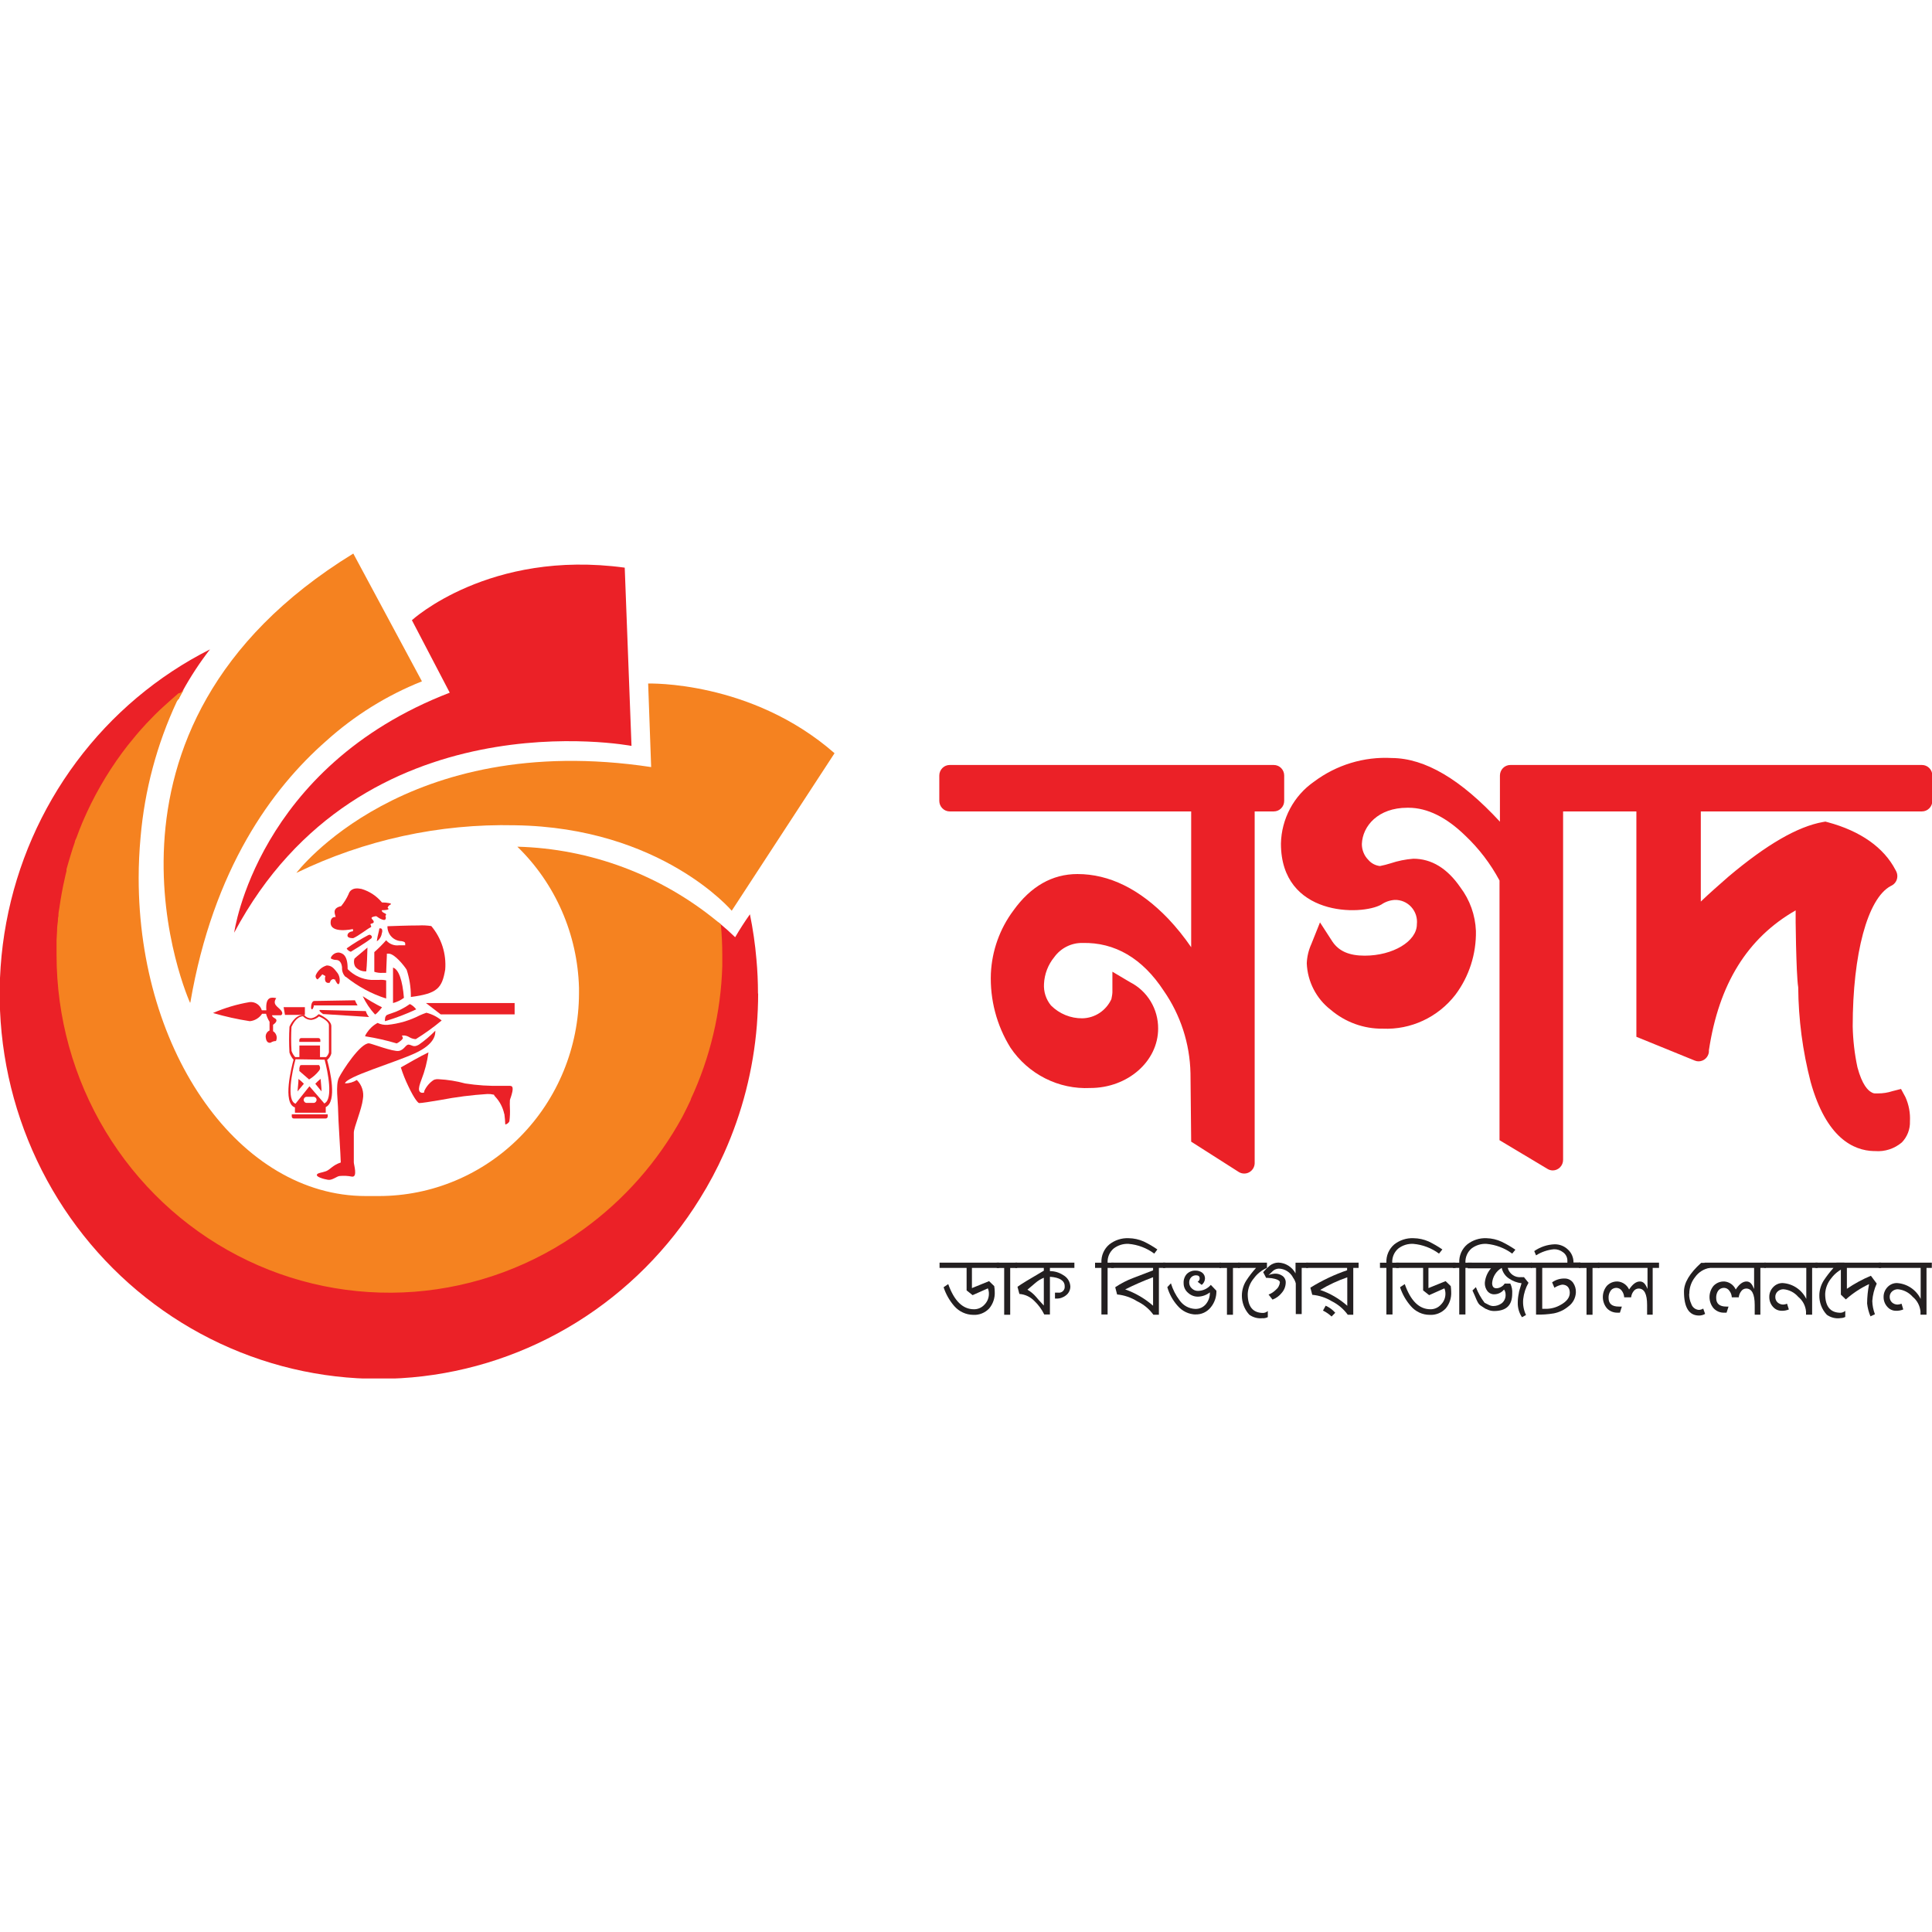 <?xml version="1.0"?>
<svg xmlns="http://www.w3.org/2000/svg" width="80" height="80" viewBox="0 0 89 39" fill="none">
<g clip-path="url(#clip0_4_2575)">
<path d="M58.68 10.24H43.749C43.622 10.24 43.5 10.291 43.411 10.382C43.321 10.473 43.27 10.597 43.27 10.725V11.893C43.27 12.022 43.321 12.145 43.411 12.236C43.5 12.328 43.622 12.379 43.749 12.379H54.873V18.635C54.554 18.169 54.2 17.729 53.813 17.319C52.501 15.954 51.098 15.264 49.635 15.264C48.473 15.264 47.481 15.83 46.682 16.946C46.056 17.785 45.695 18.796 45.646 19.847C45.6 21.052 45.914 22.242 46.548 23.262C46.953 23.865 47.504 24.352 48.148 24.677C48.791 25.003 49.506 25.155 50.224 25.12C51.948 25.12 53.351 23.892 53.351 22.383C53.354 21.941 53.235 21.506 53.007 21.129C52.779 20.751 52.452 20.446 52.062 20.248L51.244 19.763V20.718C51.241 20.781 51.233 20.845 51.22 20.907L51.197 21.027C51.077 21.286 50.889 21.506 50.653 21.663C50.417 21.819 50.142 21.904 49.86 21.91C49.593 21.913 49.329 21.862 49.081 21.761C48.833 21.66 48.608 21.51 48.417 21.32C48.186 21.042 48.07 20.684 48.093 20.321C48.115 19.869 48.282 19.436 48.568 19.089C48.717 18.883 48.913 18.717 49.139 18.604C49.364 18.491 49.613 18.434 49.864 18.439C51.355 18.402 52.631 19.145 53.612 20.646C54.383 21.757 54.811 23.075 54.841 24.434L54.873 27.592L57.071 28.993C57.143 29.036 57.224 29.059 57.307 29.061C57.391 29.063 57.473 29.042 57.547 29.002C57.62 28.961 57.681 28.902 57.726 28.83C57.77 28.759 57.795 28.676 57.798 28.592V12.379H58.68C58.742 12.379 58.805 12.366 58.863 12.342C58.921 12.317 58.974 12.282 59.018 12.236C59.062 12.191 59.098 12.138 59.122 12.079C59.146 12.02 59.158 11.957 59.158 11.893V10.725C59.158 10.662 59.146 10.598 59.122 10.54C59.098 10.481 59.062 10.427 59.018 10.382C58.974 10.337 58.921 10.301 58.863 10.277C58.805 10.252 58.742 10.24 58.68 10.24" fill="#EB2127"/>
<path d="M88.522 10.24H69.575C69.512 10.24 69.45 10.252 69.392 10.277C69.334 10.301 69.281 10.337 69.236 10.382C69.192 10.427 69.157 10.481 69.133 10.54C69.109 10.598 69.096 10.662 69.096 10.725V12.852C67.286 10.894 65.649 9.931 64.119 9.919C62.834 9.848 61.565 10.234 60.53 11.01C60.072 11.328 59.694 11.753 59.43 12.248C59.165 12.744 59.02 13.296 59.008 13.86C59.008 17.227 62.716 17.19 63.633 16.669C63.816 16.543 64.029 16.47 64.25 16.456C64.392 16.452 64.534 16.479 64.666 16.535C64.797 16.591 64.916 16.675 65.012 16.782C65.109 16.888 65.182 17.015 65.227 17.152C65.271 17.29 65.286 17.436 65.27 17.58C65.27 18.362 64.167 19.024 62.866 19.024C62.147 19.024 61.68 18.816 61.384 18.382L60.807 17.491L60.411 18.483C60.283 18.764 60.21 19.068 60.198 19.378C60.215 19.794 60.323 20.203 60.514 20.572C60.704 20.942 60.973 21.265 61.301 21.517C61.972 22.089 62.824 22.398 63.7 22.387C64.339 22.415 64.975 22.288 65.555 22.017C66.136 21.747 66.645 21.34 67.041 20.83C67.676 19.985 68.01 18.947 67.99 17.885C67.961 17.157 67.711 16.456 67.274 15.878C66.673 15.003 65.946 14.558 65.108 14.558C64.75 14.585 64.397 14.657 64.056 14.771C63.897 14.821 63.734 14.863 63.57 14.895C63.362 14.873 63.169 14.771 63.032 14.61C62.938 14.514 62.862 14.401 62.812 14.275C62.761 14.15 62.735 14.015 62.736 13.88C62.767 13.045 63.491 12.21 64.827 12.21H64.886C65.752 12.21 66.634 12.652 67.495 13.49C68.129 14.089 68.663 14.789 69.077 15.561V27.524L71.282 28.844C71.356 28.891 71.441 28.916 71.528 28.917C71.654 28.917 71.776 28.866 71.866 28.774C71.955 28.683 72.006 28.56 72.006 28.431V12.379H75.382V22.761L78.07 23.856C78.126 23.88 78.187 23.893 78.248 23.892C78.364 23.891 78.476 23.848 78.563 23.77C78.65 23.692 78.707 23.584 78.722 23.467V23.387C79.181 20.333 80.493 18.21 82.719 16.938C82.719 17.114 82.719 17.303 82.719 17.503C82.719 17.925 82.746 19.056 82.774 19.678C82.794 20.024 82.806 20.293 82.837 20.481C82.848 21.954 83.041 23.419 83.41 24.843C84.13 27.428 85.387 28.002 86.32 28.026H86.379C86.826 28.062 87.269 27.917 87.613 27.625C87.736 27.497 87.833 27.345 87.897 27.178C87.961 27.011 87.991 26.832 87.984 26.653C88.005 26.27 87.933 25.887 87.775 25.538L87.573 25.164L87.178 25.265C86.961 25.336 86.734 25.371 86.506 25.369H86.427C86.349 25.378 86.27 25.358 86.205 25.313C86.059 25.237 85.782 24.984 85.565 24.165C85.433 23.548 85.361 22.919 85.347 22.287C85.347 18.936 86.031 16.4 87.087 15.822L87.142 15.794C87.221 15.754 87.286 15.692 87.332 15.617C87.379 15.541 87.403 15.454 87.403 15.364C87.404 15.284 87.385 15.204 87.348 15.132L87.316 15.072C86.782 14.044 85.711 13.286 84.209 12.88L84.09 12.848L83.972 12.868C82.81 13.077 81.383 13.9 79.623 15.384C79.165 15.786 78.742 16.155 78.35 16.532V12.379H88.538C88.665 12.379 88.786 12.328 88.876 12.236C88.966 12.145 89.016 12.022 89.016 11.893V10.725C89.016 10.597 88.966 10.473 88.876 10.382C88.786 10.291 88.665 10.24 88.538 10.24" fill="#EB2127"/>
<path d="M44.773 33.407V34.338L45.563 34.017L45.8 34.246C45.815 34.334 45.823 34.422 45.824 34.511C45.838 34.79 45.746 35.065 45.567 35.277C45.472 35.377 45.357 35.456 45.229 35.506C45.102 35.557 44.965 35.579 44.828 35.57C44.664 35.568 44.503 35.531 44.354 35.462C44.205 35.393 44.071 35.293 43.962 35.169C43.741 34.916 43.573 34.619 43.468 34.298L43.681 34.154C43.958 34.928 44.35 35.313 44.867 35.313C44.959 35.314 45.05 35.295 45.133 35.258C45.217 35.22 45.292 35.166 45.354 35.097C45.418 35.031 45.469 34.953 45.504 34.867C45.539 34.78 45.556 34.688 45.555 34.595C45.556 34.511 45.539 34.428 45.508 34.35L44.804 34.663L44.528 34.443V33.407H43.282V33.166H46.026V33.407H44.773Z" fill="#231F20"/>
<path d="M46.536 33.411V35.566H46.259V33.411H45.915V33.166H46.856V33.411H46.536Z" fill="#231F20"/>
<path d="M48.366 33.407V33.556C48.584 33.555 48.797 33.619 48.979 33.74C49.074 33.792 49.155 33.868 49.213 33.961C49.27 34.054 49.303 34.16 49.307 34.27C49.306 34.348 49.288 34.425 49.252 34.495C49.218 34.564 49.167 34.625 49.105 34.671C48.98 34.773 48.823 34.826 48.663 34.82H48.599V34.547H48.742C48.782 34.554 48.824 34.55 48.863 34.538C48.903 34.525 48.939 34.503 48.968 34.474C48.998 34.445 49.02 34.409 49.034 34.369C49.047 34.33 49.051 34.288 49.046 34.246C49.046 34.001 48.821 33.845 48.366 33.817V35.554H48.105C47.99 35.318 47.833 35.104 47.643 34.924C47.46 34.738 47.217 34.626 46.959 34.607L46.872 34.278C47.034 34.158 47.437 33.913 48.085 33.536V33.407H46.773V33.166H49.493V33.407H48.366ZM48.085 33.861C47.941 33.92 47.808 34.003 47.69 34.106L47.33 34.411C47.479 34.497 47.613 34.608 47.726 34.74C47.785 34.812 47.904 34.952 48.085 35.141V33.861Z" fill="#231F20"/>
<path d="M53.173 32.749C52.826 32.492 52.416 32.336 51.987 32.3C51.742 32.288 51.5 32.363 51.303 32.513C51.21 32.592 51.136 32.693 51.087 32.806C51.039 32.92 51.016 33.043 51.023 33.167H51.311V33.407H51.023V35.554H50.738V33.407H50.445V33.167H50.738C50.73 33.007 50.759 32.847 50.823 32.701C50.887 32.554 50.983 32.425 51.105 32.324C51.358 32.126 51.672 32.025 51.991 32.039C52.231 32.042 52.467 32.093 52.687 32.191C52.906 32.296 53.116 32.418 53.315 32.557L53.173 32.749Z" fill="#231F20"/>
<path d="M53.386 33.407V35.566H53.133C52.941 35.3 52.685 35.087 52.39 34.948C52.109 34.771 51.791 34.662 51.461 34.631L51.374 34.298C51.635 34.123 51.915 33.979 52.208 33.869L53.118 33.52V33.407H51.185V33.166H53.679V33.407H53.386ZM53.118 33.837C52.68 34.001 52.251 34.189 51.833 34.398C52.304 34.564 52.74 34.819 53.118 35.149V33.837Z" fill="#231F20"/>
<path d="M53.576 33.166H56.248V33.407H53.576V33.166ZM55.09 35.554C54.93 35.552 54.772 35.514 54.627 35.445C54.482 35.376 54.353 35.276 54.248 35.153C54.028 34.907 53.865 34.613 53.774 34.294L53.94 34.118C54.025 34.399 54.159 34.663 54.335 34.896C54.418 35.016 54.526 35.114 54.652 35.184C54.779 35.253 54.919 35.292 55.062 35.297C55.157 35.3 55.25 35.281 55.336 35.242C55.422 35.202 55.497 35.143 55.557 35.069C55.678 34.919 55.741 34.729 55.735 34.535C55.579 34.657 55.389 34.726 55.193 34.732C55.022 34.736 54.856 34.673 54.73 34.555C54.665 34.502 54.613 34.434 54.577 34.356C54.541 34.279 54.524 34.195 54.525 34.11C54.52 34.033 54.531 33.956 54.556 33.884C54.581 33.811 54.62 33.745 54.671 33.688C54.723 33.636 54.785 33.596 54.853 33.569C54.921 33.542 54.994 33.529 55.066 33.532C55.179 33.527 55.291 33.561 55.383 33.628C55.424 33.661 55.458 33.704 55.48 33.753C55.502 33.802 55.512 33.855 55.509 33.909C55.505 33.964 55.489 34.017 55.463 34.065C55.437 34.114 55.402 34.156 55.359 34.19L55.169 34.045C55.199 34.031 55.224 34.008 55.241 33.98C55.258 33.951 55.266 33.918 55.264 33.885C55.264 33.797 55.209 33.748 55.094 33.748C55.053 33.748 55.012 33.756 54.974 33.772C54.936 33.787 54.902 33.811 54.873 33.841C54.813 33.903 54.781 33.987 54.782 34.074C54.78 34.127 54.79 34.179 54.812 34.228C54.833 34.277 54.864 34.32 54.904 34.354C54.942 34.391 54.987 34.42 55.036 34.44C55.084 34.459 55.137 34.468 55.189 34.467C55.301 34.465 55.411 34.44 55.513 34.392C55.614 34.345 55.705 34.276 55.778 34.19L56.035 34.459C56.044 34.736 55.952 35.007 55.778 35.221C55.693 35.328 55.585 35.413 55.462 35.471C55.34 35.528 55.206 35.555 55.07 35.55" fill="#231F20"/>
<path d="M56.798 33.411V35.566H56.521V33.411H56.177V33.166H57.118V33.411H56.798Z" fill="#231F20"/>
<path d="M58.174 35.723C57.955 35.751 57.734 35.695 57.553 35.566C57.36 35.359 57.241 35.092 57.214 34.807C57.188 34.523 57.255 34.238 57.407 33.997C57.542 33.788 57.694 33.591 57.862 33.407H57.032V33.166H58.364V33.407C58.125 33.509 57.917 33.674 57.763 33.885C57.589 34.087 57.488 34.343 57.478 34.611C57.478 35.193 57.715 35.482 58.19 35.482C58.269 35.478 58.344 35.447 58.403 35.394V35.675C58.332 35.711 58.254 35.729 58.174 35.727" fill="#231F20"/>
<path d="M59.964 33.407V35.534H59.692V34.122C59.669 34.029 59.629 33.942 59.573 33.865C59.51 33.739 59.414 33.632 59.295 33.557C59.177 33.482 59.041 33.442 58.901 33.44C58.79 33.446 58.685 33.495 58.608 33.576C58.554 33.634 58.495 33.689 58.434 33.74C58.53 33.701 58.632 33.678 58.735 33.672C58.856 33.668 58.975 33.704 59.075 33.773C59.124 33.807 59.163 33.853 59.19 33.907C59.217 33.961 59.231 34.021 59.229 34.082C59.226 34.258 59.16 34.428 59.043 34.559C58.933 34.699 58.786 34.806 58.62 34.868L58.438 34.635C58.565 34.588 58.68 34.512 58.775 34.415C58.826 34.373 58.87 34.322 58.901 34.263C58.933 34.205 58.953 34.14 58.96 34.074C58.96 34.009 58.885 33.953 58.735 33.913C58.634 33.886 58.531 33.871 58.427 33.869C58.394 33.863 58.361 33.863 58.328 33.869L58.19 33.604C58.282 33.495 58.384 33.395 58.494 33.303C58.607 33.213 58.746 33.164 58.889 33.163C59.052 33.168 59.211 33.216 59.35 33.304C59.489 33.391 59.603 33.514 59.68 33.66V33.167H60.257V33.407H59.964Z" fill="#231F20"/>
<path d="M62.34 33.407V35.566H62.087C61.897 35.304 61.648 35.092 61.36 34.948C61.084 34.779 60.773 34.676 60.451 34.647L60.364 34.318C60.897 33.988 61.464 33.718 62.056 33.516V33.407H60.17V33.166H62.586V33.407H62.34ZM62.064 33.841C61.629 33.991 61.21 34.186 60.815 34.423C61.275 34.579 61.699 34.828 62.064 35.153V33.841ZM61.34 35.647C61.223 35.536 61.09 35.444 60.945 35.374L61.068 35.149C61.237 35.223 61.388 35.334 61.51 35.474L61.34 35.647Z" fill="#231F20"/>
<path d="M66.29 32.749C65.942 32.492 65.532 32.336 65.104 32.3C64.857 32.287 64.614 32.362 64.416 32.513C64.323 32.592 64.249 32.693 64.2 32.806C64.151 32.92 64.129 33.043 64.135 33.167H64.436V33.407H64.147V35.554H63.866V33.407H63.57V33.167H63.866C63.858 33.007 63.887 32.848 63.95 32.702C64.014 32.556 64.109 32.426 64.23 32.324C64.483 32.126 64.796 32.025 65.115 32.039C65.356 32.042 65.594 32.093 65.815 32.191C66.033 32.297 66.243 32.419 66.444 32.557L66.29 32.749Z" fill="#231F20"/>
<path d="M65.803 33.407V34.338L66.594 34.017L66.831 34.246C66.843 34.334 66.849 34.422 66.851 34.511C66.866 34.79 66.775 35.064 66.598 35.277C66.503 35.377 66.387 35.456 66.26 35.506C66.132 35.557 65.995 35.579 65.858 35.57C65.694 35.57 65.532 35.534 65.383 35.465C65.234 35.395 65.101 35.295 64.993 35.169C64.77 34.916 64.601 34.62 64.495 34.298L64.712 34.154C64.985 34.928 65.376 35.313 65.898 35.313C65.989 35.314 66.079 35.294 66.162 35.257C66.245 35.22 66.319 35.165 66.38 35.097C66.446 35.032 66.498 34.954 66.534 34.867C66.569 34.781 66.587 34.688 66.586 34.595C66.586 34.511 66.57 34.428 66.538 34.35L65.835 34.663L65.558 34.443V33.407H64.313V33.166H67.052V33.407H65.803Z" fill="#231F20"/>
<path d="M69.662 32.749C69.314 32.493 68.904 32.338 68.476 32.3C68.229 32.287 67.986 32.362 67.788 32.513C67.695 32.592 67.621 32.693 67.572 32.806C67.523 32.92 67.501 33.043 67.507 33.167H67.796V33.407H67.507V35.554H67.222V33.407H66.93V33.167H67.222C67.215 33.007 67.245 32.848 67.308 32.701C67.372 32.555 67.469 32.426 67.59 32.324C67.844 32.125 68.159 32.024 68.48 32.039C68.721 32.045 68.96 32.101 69.179 32.204C69.397 32.309 69.607 32.432 69.808 32.569L69.662 32.749Z" fill="#231F20"/>
<path d="M69.456 33.407C69.492 33.542 69.574 33.659 69.688 33.737C69.802 33.815 69.94 33.849 70.077 33.833C70.119 33.837 70.161 33.837 70.203 33.833L70.413 34.093C70.28 34.325 70.197 34.582 70.168 34.848C70.144 35.099 70.189 35.352 70.298 35.578L70.112 35.679C69.981 35.483 69.913 35.25 69.918 35.013C69.918 34.864 69.934 34.716 69.966 34.571C69.966 34.511 70.021 34.354 70.092 34.114C69.885 34.09 69.687 34.016 69.515 33.897C69.43 33.842 69.356 33.77 69.299 33.687C69.241 33.602 69.2 33.508 69.179 33.407C69.055 33.478 68.95 33.578 68.873 33.699C68.796 33.82 68.749 33.958 68.737 34.102C68.737 34.266 68.804 34.346 68.934 34.346C69.011 34.344 69.086 34.322 69.151 34.282C69.218 34.246 69.274 34.194 69.314 34.13H69.575C69.644 34.273 69.674 34.432 69.662 34.591C69.662 35.141 69.381 35.394 68.816 35.394C68.701 35.392 68.589 35.363 68.487 35.309C68.444 35.309 68.345 35.229 68.199 35.137C68.053 35.045 67.985 34.76 67.831 34.447L67.989 34.294C68.087 34.552 68.222 34.794 68.389 35.013V35.013L68.578 35.109C68.642 35.143 68.712 35.162 68.784 35.165C68.926 35.166 69.064 35.121 69.179 35.037C69.239 34.989 69.286 34.928 69.317 34.858C69.348 34.788 69.362 34.712 69.357 34.635C69.358 34.552 69.333 34.471 69.286 34.403C69.234 34.469 69.167 34.523 69.092 34.561C69.017 34.599 68.935 34.62 68.851 34.623C68.788 34.627 68.725 34.616 68.667 34.59C68.609 34.564 68.559 34.525 68.519 34.475C68.437 34.367 68.395 34.233 68.4 34.097C68.421 33.849 68.521 33.613 68.685 33.427H67.614V33.166H70.567V33.407H69.456Z" fill="#231F20"/>
<path d="M71.045 33.407V35.293H71.195C71.441 35.297 71.682 35.233 71.895 35.109C72.172 34.956 72.314 34.772 72.314 34.551C72.314 34.33 72.195 34.178 71.962 34.178C71.835 34.202 71.714 34.251 71.606 34.322L71.5 34.073C71.667 33.953 71.868 33.891 72.073 33.897C72.15 33.894 72.226 33.911 72.295 33.945C72.364 33.979 72.423 34.03 72.468 34.093C72.556 34.221 72.601 34.375 72.595 34.531C72.59 34.659 72.557 34.784 72.497 34.897C72.438 35.009 72.353 35.107 72.251 35.181C72.056 35.343 71.826 35.454 71.579 35.502C71.308 35.548 71.034 35.566 70.76 35.558V33.407H70.527V33.166H72.203V33.09C72.206 33.012 72.19 32.934 72.155 32.864C72.121 32.794 72.069 32.733 72.006 32.689C71.885 32.593 71.735 32.544 71.583 32.548C71.291 32.576 71.009 32.672 70.76 32.829L70.677 32.633C70.954 32.441 71.279 32.332 71.614 32.32C71.842 32.316 72.062 32.402 72.227 32.56C72.31 32.635 72.376 32.727 72.42 32.831C72.465 32.934 72.487 33.046 72.484 33.158H72.8V33.407H71.045Z" fill="#231F20"/>
<path d="M73.362 33.411V35.566H73.085V33.411H72.737V33.166H73.678V33.411H73.362Z" fill="#231F20"/>
<path d="M76.133 33.407V35.562H75.876C75.876 35.514 75.876 35.438 75.876 35.342C75.876 35.245 75.876 35.169 75.876 35.117C75.876 34.611 75.749 34.358 75.48 34.358C75.433 34.36 75.386 34.373 75.345 34.397C75.304 34.421 75.269 34.454 75.243 34.495C75.185 34.573 75.15 34.666 75.14 34.764H74.82C74.815 34.66 74.781 34.56 74.721 34.475C74.694 34.431 74.656 34.394 74.611 34.368C74.566 34.342 74.516 34.328 74.465 34.326C74.41 34.325 74.356 34.337 74.308 34.362C74.259 34.387 74.218 34.425 74.188 34.471C74.127 34.565 74.096 34.675 74.101 34.788C74.101 35.057 74.255 35.189 74.571 35.189H74.713L74.623 35.47H74.516C74.424 35.473 74.332 35.456 74.247 35.421C74.162 35.386 74.085 35.333 74.022 35.265C73.902 35.121 73.837 34.938 73.837 34.75C73.837 34.561 73.902 34.379 74.022 34.234C74.086 34.167 74.164 34.114 74.249 34.079C74.335 34.045 74.427 34.029 74.52 34.033C74.632 34.041 74.74 34.08 74.833 34.145C74.925 34.209 74.999 34.299 75.046 34.403C75.208 34.158 75.37 34.033 75.54 34.033C75.71 34.033 75.801 34.15 75.895 34.379V33.407H73.611V33.166H76.425V33.407H76.133Z" fill="#231F20"/>
<path d="M77.813 34.611C77.811 34.769 77.845 34.926 77.912 35.069C77.936 35.144 77.982 35.209 78.043 35.258C78.104 35.306 78.178 35.336 78.255 35.342C78.328 35.341 78.399 35.32 78.461 35.281L78.548 35.526C78.464 35.576 78.368 35.602 78.271 35.602C77.805 35.602 77.575 35.233 77.575 34.495C77.575 34.094 77.836 33.652 78.366 33.175H78.761V33.407C78.626 33.429 78.497 33.478 78.381 33.551C78.265 33.624 78.165 33.72 78.085 33.833C77.912 34.049 77.819 34.32 77.82 34.599" fill="#231F20"/>
<path d="M81.094 33.407V35.562H80.833C80.833 35.514 80.833 35.438 80.833 35.342C80.833 35.245 80.833 35.169 80.833 35.117C80.833 34.611 80.701 34.358 80.438 34.358C80.39 34.359 80.344 34.373 80.302 34.396C80.261 34.42 80.226 34.454 80.201 34.495C80.143 34.573 80.107 34.666 80.098 34.764H79.778C79.773 34.659 79.737 34.558 79.675 34.475C79.648 34.431 79.611 34.394 79.567 34.368C79.523 34.342 79.473 34.328 79.422 34.326C79.367 34.325 79.312 34.337 79.263 34.362C79.214 34.387 79.172 34.425 79.141 34.471C79.083 34.566 79.054 34.676 79.058 34.788C79.058 35.057 79.212 35.189 79.528 35.189H79.627L79.536 35.47H79.43C79.338 35.474 79.246 35.457 79.161 35.422C79.076 35.386 78.999 35.333 78.936 35.265C78.816 35.121 78.751 34.938 78.751 34.75C78.751 34.561 78.816 34.379 78.936 34.234C79 34.167 79.078 34.114 79.163 34.079C79.249 34.045 79.341 34.029 79.434 34.033C79.546 34.041 79.654 34.08 79.746 34.145C79.839 34.21 79.912 34.299 79.959 34.403C80.118 34.158 80.284 34.033 80.454 34.033C80.624 34.033 80.71 34.15 80.805 34.379V33.407H78.524V33.166H81.339V33.407H81.094Z" fill="#231F20"/>
<path d="M83.478 33.407V35.562H83.197V35.414C83.185 35.283 83.147 35.155 83.085 35.039C83.023 34.923 82.939 34.822 82.837 34.74C82.663 34.538 82.42 34.413 82.157 34.391C82.06 34.39 81.965 34.425 81.892 34.491C81.857 34.522 81.829 34.56 81.81 34.603C81.79 34.646 81.781 34.693 81.782 34.74C81.779 34.787 81.788 34.835 81.805 34.879C81.823 34.924 81.85 34.964 81.884 34.996C81.955 35.06 82.047 35.096 82.141 35.097C82.204 35.095 82.265 35.081 82.323 35.057L82.406 35.322C82.297 35.367 82.18 35.388 82.062 35.382C81.987 35.381 81.913 35.364 81.844 35.331C81.776 35.298 81.716 35.252 81.667 35.193C81.561 35.071 81.504 34.914 81.505 34.752C81.503 34.666 81.518 34.581 81.549 34.502C81.58 34.423 81.627 34.351 81.687 34.29C81.744 34.23 81.812 34.182 81.889 34.15C81.965 34.118 82.047 34.103 82.129 34.106C82.356 34.121 82.576 34.197 82.765 34.325C82.954 34.453 83.107 34.629 83.209 34.836V33.407H81.279V33.166H83.727V33.407H83.478Z" fill="#231F20"/>
<path d="M84.774 35.723C84.555 35.751 84.334 35.695 84.154 35.566C84.04 35.445 83.951 35.302 83.892 35.146C83.833 34.989 83.805 34.823 83.81 34.655C83.816 34.422 83.885 34.195 84.007 33.997C84.144 33.789 84.296 33.592 84.462 33.407H83.632V33.166H84.964V33.407C84.725 33.51 84.516 33.675 84.359 33.885C84.19 34.087 84.092 34.339 84.079 34.603C84.079 35.185 84.316 35.474 84.79 35.474C84.869 35.47 84.944 35.439 85.004 35.386V35.667C84.932 35.703 84.854 35.721 84.774 35.719" fill="#231F20"/>
<path d="M85.079 33.407V34.37C85.427 34.133 85.798 33.931 86.185 33.769L86.454 34.13C86.338 34.382 86.268 34.654 86.249 34.932C86.255 35.141 86.296 35.347 86.371 35.542L86.166 35.639C86.086 35.451 86.034 35.252 86.011 35.049C86.013 34.748 86.043 34.448 86.102 34.154C85.713 34.335 85.352 34.573 85.031 34.86L84.802 34.639V33.407H84.596V33.166H86.656V33.407H85.079Z" fill="#231F20"/>
<path d="M88.747 33.407V35.562H88.47V35.414C88.457 35.283 88.419 35.156 88.357 35.04C88.296 34.924 88.212 34.822 88.111 34.74C87.935 34.539 87.69 34.414 87.427 34.391C87.329 34.39 87.235 34.425 87.162 34.491C87.126 34.522 87.098 34.56 87.079 34.603C87.06 34.646 87.05 34.693 87.051 34.74C87.05 34.787 87.059 34.835 87.076 34.879C87.094 34.923 87.12 34.963 87.154 34.996C87.225 35.06 87.316 35.096 87.411 35.097C87.475 35.094 87.537 35.081 87.597 35.057L87.676 35.322C87.567 35.367 87.45 35.388 87.332 35.382C87.256 35.382 87.182 35.365 87.114 35.332C87.045 35.3 86.985 35.252 86.936 35.193C86.828 35.072 86.769 34.915 86.77 34.752C86.768 34.666 86.783 34.581 86.815 34.502C86.846 34.423 86.893 34.351 86.952 34.29C87.009 34.23 87.078 34.182 87.154 34.15C87.231 34.118 87.313 34.103 87.395 34.106C87.623 34.122 87.842 34.197 88.032 34.325C88.222 34.453 88.375 34.629 88.478 34.836V33.407H86.545V33.166H88.992V33.407H88.747Z" fill="#231F20"/>
<path d="M34.925 20.774C34.925 21.264 34.902 21.749 34.866 22.231C34.702 24.268 34.191 26.262 33.356 28.122C33.032 28.846 32.66 29.546 32.241 30.217C30.807 32.536 28.863 34.486 26.562 35.915C24.261 37.343 21.665 38.212 18.978 38.451C16.291 38.691 13.586 38.295 11.075 37.295C8.563 36.296 6.314 34.719 4.504 32.69C2.693 30.66 1.371 28.232 0.639 25.596C-0.092 22.96 -0.212 20.189 0.289 17.498C0.79 14.807 1.898 12.271 3.526 10.088C5.154 7.904 7.258 6.134 9.673 4.914C9.207 5.515 8.788 6.153 8.42 6.821C8.388 6.877 8.357 6.929 8.329 6.985C8.096 7.178 7.87 7.386 7.649 7.583C7.428 7.78 7.119 8.093 6.858 8.366C6.803 8.426 6.744 8.486 6.692 8.546C6.641 8.606 6.578 8.671 6.526 8.735C6.475 8.799 6.344 8.943 6.254 9.052C6.076 9.269 5.906 9.485 5.74 9.714C5.015 10.688 4.409 11.747 3.933 12.868C3.886 12.981 3.838 13.093 3.795 13.205C3.751 13.318 3.692 13.47 3.645 13.607C3.617 13.674 3.594 13.742 3.573 13.811C3.498 14.016 3.431 14.213 3.368 14.429L3.249 14.831L3.19 15.047C3.158 15.188 3.123 15.324 3.091 15.449C2.988 15.894 2.905 16.344 2.842 16.801C2.842 16.918 2.814 17.034 2.799 17.15C2.783 17.267 2.767 17.355 2.767 17.447C2.767 17.54 2.743 17.716 2.735 17.849C2.738 17.859 2.738 17.87 2.735 17.881L2.712 18.282C2.712 18.511 2.712 18.743 2.712 18.972C2.713 22.409 3.84 25.747 5.916 28.461C7.992 31.176 10.898 33.112 14.177 33.965C17.456 34.818 20.922 34.539 24.028 33.172C27.134 31.806 29.703 29.429 31.332 26.416C31.474 26.152 31.613 25.883 31.727 25.614C31.725 25.607 31.725 25.6 31.727 25.594C32.616 23.682 33.108 21.606 33.174 19.494C33.174 19.325 33.174 19.157 33.174 18.988C33.174 18.483 33.15 17.985 33.103 17.495L33.178 17.556C33.415 17.752 33.641 17.957 33.866 18.174C34.079 17.808 34.305 17.459 34.546 17.118C34.686 17.803 34.787 18.496 34.846 19.193C34.894 19.711 34.917 20.236 34.917 20.766" fill="#EB2127"/>
<path d="M33.182 18.996C33.182 19.165 33.182 19.334 33.182 19.502C33.153 21.619 32.659 23.703 31.735 25.602C31.735 25.602 31.735 25.602 31.735 25.622C31.735 25.642 31.735 25.622 31.735 25.622C31.609 25.899 31.474 26.168 31.34 26.425C30.237 28.454 28.701 30.207 26.845 31.557C24.568 33.222 21.881 34.216 19.083 34.431C16.284 34.645 13.482 34.071 10.983 32.773C8.485 31.474 6.389 29.501 4.924 27.07C3.46 24.639 2.685 21.846 2.684 18.996C2.684 18.768 2.684 18.535 2.684 18.306L2.708 17.905C2.71 17.894 2.71 17.883 2.708 17.873C2.708 17.736 2.708 17.6 2.739 17.471C2.771 17.343 2.739 17.287 2.771 17.198C2.803 17.11 2.799 16.966 2.815 16.849C2.878 16.392 2.961 15.942 3.064 15.497C3.095 15.357 3.131 15.22 3.162 15.096L3.222 14.879L3.34 14.478C3.404 14.269 3.471 14.076 3.546 13.86C3.566 13.79 3.59 13.722 3.617 13.655C3.664 13.523 3.716 13.386 3.767 13.254C3.819 13.121 3.858 13.029 3.906 12.921C4.384 11.786 4.997 10.714 5.732 9.73C5.898 9.501 6.068 9.285 6.246 9.068C6.337 8.96 6.428 8.851 6.519 8.751C6.61 8.651 6.625 8.627 6.685 8.562L6.851 8.382C7.114 8.114 7.378 7.853 7.641 7.599C7.863 7.39 8.088 7.198 8.321 7.001C8.294 7.057 8.266 7.114 8.234 7.17L8.143 7.322C7.226 9.288 6.661 11.404 6.475 13.571C6.42 14.185 6.388 14.811 6.388 15.445C6.388 23.539 11.069 30.097 16.844 30.097H16.915C17.093 30.097 17.271 30.097 17.453 30.097C19.894 30.098 22.236 29.115 23.964 27.365C25.693 25.615 26.666 23.24 26.672 20.762C26.672 20.674 26.672 20.59 26.672 20.505C26.606 18.043 25.586 15.707 23.833 14.004C27.189 14.092 30.423 15.299 33.036 17.439C33.064 17.458 33.09 17.48 33.115 17.503C33.163 17.993 33.186 18.491 33.186 18.996" fill="#F58220"/>
<path d="M29.091 9.361C29.091 9.361 16.639 6.977 10.788 17.965C10.788 17.965 11.824 10.34 20.718 6.909L18.975 3.57C18.975 3.57 22.533 0.299 28.779 1.15L29.091 9.361Z" fill="#EB2127"/>
<path d="M13.65 15.216C13.65 15.216 18.623 8.619 29.996 10.336L29.858 6.488C29.858 6.488 34.602 6.335 38.444 9.698L33.708 16.954C33.708 16.954 30.459 13.113 23.719 13.017C20.236 12.937 16.785 13.691 13.642 15.216" fill="#F58220"/>
<path d="M8.752 21.188C8.752 21.188 3.071 8.606 16.275 0.5L19.437 6.387C17.814 7.033 16.316 7.967 15.014 9.144C12.535 11.323 9.823 15.019 8.768 21.183" fill="#F58220"/>
<path d="M33.206 17.576C33.25 18.045 33.273 18.523 33.273 18.996C33.273 19.157 33.273 19.317 33.273 19.474V19.506C33.21 21.628 32.716 23.714 31.823 25.634C31.824 25.642 31.824 25.65 31.823 25.658C31.704 25.919 31.566 26.188 31.427 26.461C30.309 28.504 28.756 30.268 26.881 31.625C24.591 33.296 21.892 34.293 19.08 34.507C16.269 34.72 13.453 34.143 10.944 32.837C8.435 31.532 6.328 29.549 4.857 27.107C3.386 24.665 2.607 21.859 2.605 18.996C2.605 18.792 2.605 18.571 2.605 18.306L2.629 17.881V17.845C2.629 17.688 2.653 17.556 2.665 17.443C2.676 17.331 2.665 17.283 2.692 17.198V17.146C2.692 17.038 2.72 16.93 2.736 16.817C2.799 16.364 2.882 15.906 2.985 15.457C3.008 15.344 3.036 15.232 3.064 15.124V15.039C3.084 14.967 3.103 14.891 3.127 14.819C3.151 14.746 3.202 14.546 3.246 14.417C3.313 14.189 3.38 13.984 3.447 13.795C3.447 13.731 3.491 13.667 3.522 13.591C3.574 13.446 3.625 13.314 3.673 13.189C3.72 13.065 3.756 12.981 3.811 12.852C4.292 11.726 4.901 10.661 5.625 9.678C5.803 9.437 5.973 9.22 6.147 9.016C6.222 8.919 6.313 8.815 6.416 8.695C6.467 8.638 6.523 8.57 6.586 8.506L6.752 8.321C7.005 8.053 7.266 7.788 7.543 7.539C7.819 7.29 7.989 7.138 8.223 6.937L8.302 6.921L8.46 6.784L8.258 7.154V7.178C8.076 7.33 7.894 7.491 7.721 7.655C7.452 7.904 7.191 8.165 6.93 8.434L6.764 8.614L6.598 8.799L6.329 9.116C6.159 9.321 5.993 9.517 5.815 9.774C5.097 10.746 4.494 11.801 4.02 12.916C3.965 13.041 3.922 13.149 3.886 13.245C3.85 13.342 3.783 13.502 3.732 13.647C3.704 13.723 3.68 13.787 3.661 13.848C3.594 14.036 3.53 14.249 3.459 14.466C3.416 14.602 3.376 14.742 3.341 14.867L3.281 15.084L3.261 15.164C3.234 15.272 3.21 15.384 3.182 15.493C3.08 15.938 2.997 16.392 2.937 16.841C2.937 16.95 2.906 17.058 2.894 17.166V17.218L2.87 17.459C2.87 17.576 2.846 17.704 2.838 17.861V17.889C2.838 18.025 2.838 18.166 2.811 18.29C2.811 18.555 2.811 18.771 2.811 18.976C2.813 21.805 3.582 24.578 5.035 26.992C6.487 29.406 8.567 31.367 11.045 32.66C13.523 33.953 16.304 34.529 19.083 34.323C21.862 34.117 24.531 33.138 26.798 31.493C28.625 30.146 30.138 28.407 31.23 26.4C31.38 26.128 31.514 25.855 31.625 25.598V25.57C32.51 23.67 32.998 21.606 33.06 19.506V19.474C33.06 19.317 33.06 19.161 33.06 19C33.06 18.503 33.036 18.005 32.989 17.515V17.431L33.206 17.576Z" fill="#F58220"/>
<path d="M13.777 24.326L14.239 24.727C14.414 24.623 14.568 24.487 14.694 24.326C14.726 24.29 14.744 24.244 14.744 24.195C14.744 24.147 14.726 24.101 14.694 24.065H13.903C13.852 24.065 13.832 24.065 13.824 24.097C13.791 24.164 13.781 24.24 13.796 24.314" fill="#EB2127"/>
<path d="M14.524 24.924L14.812 25.277C14.812 25.1 14.781 24.876 14.769 24.699C14.682 24.768 14.6 24.843 14.524 24.924" fill="#EB2127"/>
<path d="M13.749 24.703C13.749 24.863 13.721 25.104 13.705 25.277L13.998 24.924C13.921 24.843 13.837 24.77 13.749 24.703" fill="#EB2127"/>
<path d="M16.998 18.073H16.974C16.627 18.255 16.291 18.46 15.97 18.687V18.687C15.97 18.687 15.97 18.687 15.994 18.732C16.038 18.784 16.096 18.823 16.16 18.844C16.291 18.768 16.915 18.382 17.085 18.242C17.102 18.232 17.116 18.216 17.124 18.197C17.131 18.178 17.133 18.157 17.129 18.138C17.118 18.114 17.1 18.094 17.079 18.08C17.057 18.066 17.032 18.058 17.006 18.057" fill="#EB2127"/>
<path d="M17.473 17.785C17.473 17.821 17.453 17.877 17.437 17.961C17.401 18.093 17.375 18.227 17.358 18.362C17.421 18.32 17.475 18.265 17.515 18.2C17.555 18.134 17.581 18.061 17.591 17.985C17.604 17.955 17.61 17.923 17.61 17.891C17.61 17.858 17.604 17.826 17.591 17.797C17.582 17.786 17.571 17.778 17.559 17.773C17.547 17.767 17.533 17.764 17.52 17.764H17.484" fill="#EB2127"/>
<path d="M17.907 18.932C18.18 18.932 18.631 19.502 18.734 19.675C18.861 20.063 18.926 20.469 18.927 20.879V20.927C20.145 20.77 20.362 20.525 20.509 19.667C20.538 19.306 20.496 18.943 20.386 18.598C20.276 18.254 20.1 17.935 19.868 17.66C19.673 17.63 19.476 17.621 19.279 17.632C18.765 17.632 18.093 17.66 17.848 17.668C17.846 17.756 17.861 17.844 17.893 17.927C17.924 18.009 17.971 18.084 18.032 18.148C18.092 18.212 18.164 18.263 18.244 18.298C18.324 18.334 18.41 18.353 18.497 18.354C18.587 18.374 18.655 18.386 18.666 18.459V18.547H18.58H18.374C18.265 18.56 18.155 18.546 18.053 18.505C17.951 18.465 17.86 18.399 17.789 18.314C17.618 18.507 17.436 18.689 17.243 18.86C17.243 19 17.243 19.534 17.243 19.767C17.371 19.81 17.505 19.826 17.639 19.815H17.789C17.789 19.634 17.821 19.185 17.821 19.012V18.932H17.907Z" fill="#EB2127"/>
<path d="M16.331 19.157C16.309 19.219 16.302 19.286 16.309 19.352C16.315 19.418 16.336 19.481 16.37 19.538C16.432 19.61 16.51 19.666 16.597 19.702C16.684 19.738 16.778 19.753 16.872 19.747C16.904 19.47 16.919 18.944 16.927 18.651C16.75 18.808 16.441 19.052 16.331 19.157" fill="#EB2127"/>
<path d="M15.935 20C16.487 20.445 17.116 20.784 17.789 20.999V20.164C17.684 20.139 17.576 20.131 17.469 20.14C17.362 20.14 17.235 20.14 17.093 20.14C16.695 20.116 16.319 19.946 16.034 19.662L16.014 19.638V19.61C16.014 18.972 15.761 18.912 15.619 18.88H15.579C15.51 18.884 15.442 18.906 15.384 18.945C15.325 18.984 15.278 19.037 15.247 19.101C15.243 19.109 15.241 19.119 15.241 19.129C15.241 19.138 15.243 19.148 15.247 19.157C15.267 19.157 15.322 19.217 15.492 19.221C15.662 19.225 15.741 19.386 15.757 19.566C15.751 19.646 15.762 19.726 15.789 19.8C15.816 19.875 15.859 19.943 15.915 20H15.935Z" fill="#EB2127"/>
<path d="M15.382 20.12H15.441V20.156L15.48 20.22C15.536 20.317 15.548 20.337 15.603 20.337C15.621 20.316 15.633 20.291 15.639 20.265C15.654 20.189 15.654 20.11 15.638 20.034C15.623 19.958 15.592 19.886 15.548 19.823C15.374 19.594 15.279 19.482 15.053 19.474C14.94 19.507 14.836 19.565 14.748 19.644C14.659 19.723 14.59 19.821 14.543 19.931C14.534 19.968 14.537 20.007 14.553 20.042C14.569 20.076 14.596 20.104 14.63 20.12C14.708 20.046 14.78 19.967 14.848 19.883L14.99 19.963C14.964 20.04 14.964 20.124 14.99 20.2C15 20.219 15.014 20.236 15.031 20.249C15.049 20.262 15.068 20.272 15.089 20.276C15.113 20.28 15.137 20.28 15.16 20.276C15.184 20.276 15.188 20.276 15.208 20.228C15.218 20.192 15.239 20.161 15.268 20.138C15.298 20.115 15.333 20.102 15.37 20.1" fill="#EB2127"/>
<path d="M18.105 19.566V21.207C18.286 21.16 18.457 21.079 18.607 20.967C18.544 20.164 18.366 19.65 18.105 19.574" fill="#EB2127"/>
<path d="M16.71 20.891C16.855 21.199 17.045 21.484 17.275 21.733C17.303 21.733 17.39 21.665 17.599 21.404C17.293 21.251 16.996 21.079 16.71 20.891" fill="#EB2127"/>
<path d="M18.888 21.248C18.615 21.443 18.314 21.593 17.995 21.693C17.931 21.712 17.869 21.736 17.809 21.765C17.785 21.788 17.767 21.815 17.754 21.846C17.742 21.876 17.736 21.909 17.738 21.942C17.727 21.975 17.727 22.01 17.738 22.042C18.229 21.898 18.709 21.715 19.173 21.497C19.094 21.39 18.991 21.304 18.872 21.248" fill="#EB2127"/>
<path d="M23.236 26.328C23.257 26.485 23.27 26.643 23.276 26.802C23.316 26.793 23.354 26.776 23.386 26.751C23.419 26.726 23.446 26.694 23.465 26.657C23.492 26.451 23.5 26.243 23.489 26.035C23.483 25.918 23.483 25.8 23.489 25.682C23.498 25.638 23.512 25.595 23.529 25.554C23.572 25.425 23.659 25.152 23.592 25.06C23.592 25.06 23.564 25.02 23.485 25.02H23.09C22.536 25.033 21.982 24.997 21.434 24.912C21.032 24.802 20.62 24.736 20.204 24.715C20.129 24.708 20.053 24.719 19.983 24.747C19.791 24.872 19.639 25.05 19.544 25.261V25.321L19.485 25.341H19.441C19.419 25.34 19.398 25.334 19.379 25.324C19.36 25.314 19.343 25.299 19.331 25.281C19.283 25.213 19.291 25.088 19.362 24.88L19.41 24.747C19.57 24.34 19.68 23.914 19.738 23.479C19.39 23.64 18.659 24.061 18.465 24.173C18.559 24.469 18.674 24.757 18.809 25.036C19.105 25.662 19.267 25.811 19.307 25.815C19.433 25.815 19.829 25.75 20.283 25.674C20.999 25.536 21.723 25.443 22.45 25.397C22.545 25.393 22.641 25.403 22.734 25.425H22.758V25.445L22.805 25.51C23.017 25.732 23.163 26.01 23.228 26.312" fill="#EB2127"/>
<path d="M14.476 21.111C14.421 21.111 14.33 21.179 14.33 21.432C14.33 21.46 14.357 21.497 14.373 21.497C14.389 21.497 14.417 21.472 14.452 21.368V21.316H16.472C16.425 21.24 16.384 21.161 16.35 21.079L14.476 21.111Z" fill="#EB2127"/>
<path d="M16.267 17.796C16.267 17.796 15.2 18.037 15.231 17.483C15.231 17.299 15.354 17.227 15.46 17.247C15.46 17.146 15.251 16.845 15.717 16.741C15.854 16.573 15.968 16.389 16.057 16.191C16.101 16.051 16.231 15.858 16.654 15.95C17.022 16.058 17.349 16.275 17.595 16.572C17.84 16.572 18.097 16.621 17.99 16.669C17.884 16.717 17.844 16.813 17.864 16.829C17.884 16.845 18.018 16.922 17.587 16.93C17.587 17.022 17.682 17.046 17.757 17.09C17.832 17.134 17.737 17.19 17.757 17.21C17.777 17.231 17.82 17.443 17.603 17.359C17.386 17.275 17.37 17.198 17.311 17.206C17.251 17.215 17.093 17.243 17.117 17.303C17.14 17.363 17.354 17.503 17.081 17.556C17.026 17.604 17.164 17.684 17.061 17.724C16.959 17.764 16.5 18.125 16.271 18.218C16.057 18.218 15.99 18.158 16.01 18.065C16.03 17.973 16.125 17.913 16.263 17.897C16.263 17.837 16.263 17.788 16.243 17.796" fill="#EB2127"/>
<path d="M14.045 21.753H13.128L13.065 21.396H14.045V21.753Z" fill="#EB2127"/>
<path d="M20.303 21.729H23.707V21.207H19.623L20.303 21.729Z" fill="#EB2127"/>
<path d="M16.82 22.741H16.84C17.325 22.817 17.804 22.926 18.275 23.066C18.453 22.977 18.56 22.857 18.56 22.817L18.516 22.701H18.639C18.717 22.712 18.792 22.739 18.86 22.781C18.935 22.826 19.019 22.855 19.105 22.865C19.123 22.869 19.142 22.869 19.161 22.865C19.575 22.608 19.971 22.323 20.346 22.01C20.141 21.84 19.901 21.718 19.643 21.653C19.539 21.688 19.438 21.728 19.338 21.773C18.873 22.012 18.367 22.16 17.848 22.211C17.692 22.22 17.536 22.19 17.394 22.123C17.196 22.228 17.027 22.383 16.903 22.572C16.824 22.684 16.816 22.741 16.82 22.753" fill="#EB2127"/>
<path d="M16.998 23.062C17.089 23.062 18.121 23.463 18.378 23.411C18.635 23.359 18.686 23.106 18.833 23.122C18.979 23.138 19.05 23.27 19.299 23.122C19.57 22.932 19.823 22.717 20.054 22.48C20.054 22.644 20.054 23.094 19.102 23.527C18.149 23.961 15.939 24.603 15.892 24.908C16.084 24.908 16.273 24.854 16.437 24.751C16.552 24.862 16.637 25 16.686 25.153C16.735 25.305 16.746 25.468 16.718 25.626C16.663 26.108 16.299 26.942 16.299 27.175C16.299 27.408 16.299 28.443 16.299 28.547C16.299 28.652 16.489 29.246 16.208 29.202C16.023 29.165 15.834 29.156 15.647 29.174C15.536 29.174 15.31 29.378 15.117 29.35C14.923 29.322 14.583 29.222 14.595 29.125C14.607 29.029 14.828 29.025 15.018 28.953C15.208 28.881 15.334 28.668 15.698 28.552C15.698 28.303 15.575 26.509 15.575 26.144C15.575 25.779 15.449 24.984 15.611 24.651C15.773 24.318 16.603 23.046 16.998 23.062Z" fill="#EB2127"/>
<path d="M16.852 21.577C16.88 21.679 16.932 21.772 17.002 21.85L14.887 21.713C14.887 21.713 14.642 21.557 14.737 21.525L16.852 21.577Z" fill="#EB2127"/>
<path d="M12.508 21.769H12.942C12.942 21.769 13.081 21.709 12.942 21.541C12.804 21.372 12.527 21.276 12.725 20.979C12.523 20.943 12.219 20.878 12.27 21.541H12.061C12.025 21.421 11.95 21.318 11.847 21.249C11.745 21.18 11.622 21.15 11.499 21.163C10.919 21.261 10.352 21.43 9.812 21.665C10.368 21.828 10.935 21.954 11.507 22.042C11.621 22.032 11.73 21.995 11.828 21.936C11.926 21.877 12.009 21.797 12.073 21.701H12.255C12.291 21.831 12.346 21.956 12.417 22.07C12.417 22.251 12.417 22.472 12.417 22.472C12.356 22.498 12.306 22.545 12.275 22.604C12.243 22.663 12.232 22.731 12.243 22.797C12.27 23.046 12.405 23.038 12.444 23.038C12.484 23.038 12.543 22.957 12.713 22.957C12.751 22.878 12.758 22.788 12.733 22.704C12.708 22.62 12.653 22.548 12.579 22.504C12.579 22.363 12.579 22.207 12.579 22.207C12.579 22.207 12.757 22.095 12.733 21.99C12.709 21.886 12.531 21.894 12.531 21.753" fill="#EB2127"/>
<path d="M15.069 23.832C15.163 23.755 15.231 23.65 15.263 23.531V23.531C15.263 23.531 15.263 22.552 15.263 22.267C15.263 21.982 14.725 21.733 14.701 21.725H14.67L14.646 21.749C14.564 21.83 14.461 21.884 14.35 21.906C14.285 21.91 14.22 21.898 14.16 21.871C14.101 21.844 14.049 21.802 14.01 21.749H13.986C13.555 21.749 13.345 22.279 13.334 22.299V22.319C13.312 22.708 13.312 23.098 13.334 23.487C13.374 23.609 13.438 23.721 13.523 23.816C13.437 24.125 12.998 25.823 13.587 26.015V26.26H15.006V25.999C15.543 25.75 15.2 24.306 15.085 23.884L15.069 23.832ZM13.44 22.283C13.468 22.219 13.646 21.83 13.958 21.814C14.008 21.869 14.07 21.913 14.138 21.942C14.206 21.971 14.28 21.985 14.354 21.982C14.482 21.965 14.601 21.909 14.697 21.822C14.848 21.886 15.152 22.054 15.152 22.223C15.152 22.496 15.152 23.383 15.152 23.479C15.13 23.562 15.085 23.638 15.022 23.696H14.741V23.162H13.792V23.696H13.598C13.523 23.614 13.465 23.517 13.429 23.411C13.406 23.037 13.406 22.661 13.429 22.287L13.44 22.283ZM14.444 25.807H14.128C14.092 25.807 14.056 25.792 14.03 25.765C14.005 25.739 13.99 25.703 13.99 25.666C13.99 25.629 14.005 25.593 14.03 25.567C14.056 25.541 14.092 25.526 14.128 25.526H14.444C14.481 25.526 14.516 25.541 14.542 25.567C14.568 25.593 14.583 25.629 14.583 25.666C14.583 25.703 14.568 25.739 14.542 25.765C14.516 25.792 14.481 25.807 14.444 25.807ZM14.95 25.843L14.255 25.04L13.614 25.843C13.184 25.702 13.456 24.354 13.614 23.796L14.954 23.816C15.105 24.374 15.35 25.626 14.954 25.823" fill="#EB2127"/>
<path d="M14.67 22.997H14.757V22.909C14.757 22.886 14.748 22.863 14.731 22.847C14.715 22.83 14.693 22.821 14.67 22.821H13.879C13.867 22.82 13.856 22.822 13.845 22.826C13.834 22.831 13.824 22.837 13.815 22.845C13.807 22.854 13.8 22.863 13.795 22.874C13.791 22.885 13.788 22.897 13.788 22.909V22.997H14.666H14.67Z" fill="#EB2127"/>
<path d="M13.52 26.332H13.441V26.429C13.44 26.441 13.442 26.453 13.446 26.465C13.451 26.477 13.457 26.488 13.466 26.497C13.474 26.506 13.484 26.513 13.496 26.517C13.507 26.522 13.519 26.525 13.531 26.525H15.002C15.027 26.525 15.051 26.515 15.069 26.497C15.087 26.479 15.097 26.454 15.097 26.429V26.332H13.516H13.52Z" fill="#EB2127"/>
</g>
<defs>
<clipPath id="clip0_4_2575">
<rect width="89" height="38" fill="white" transform="translate(0 0.5)"/>
</clipPath>
</defs>
</svg>
